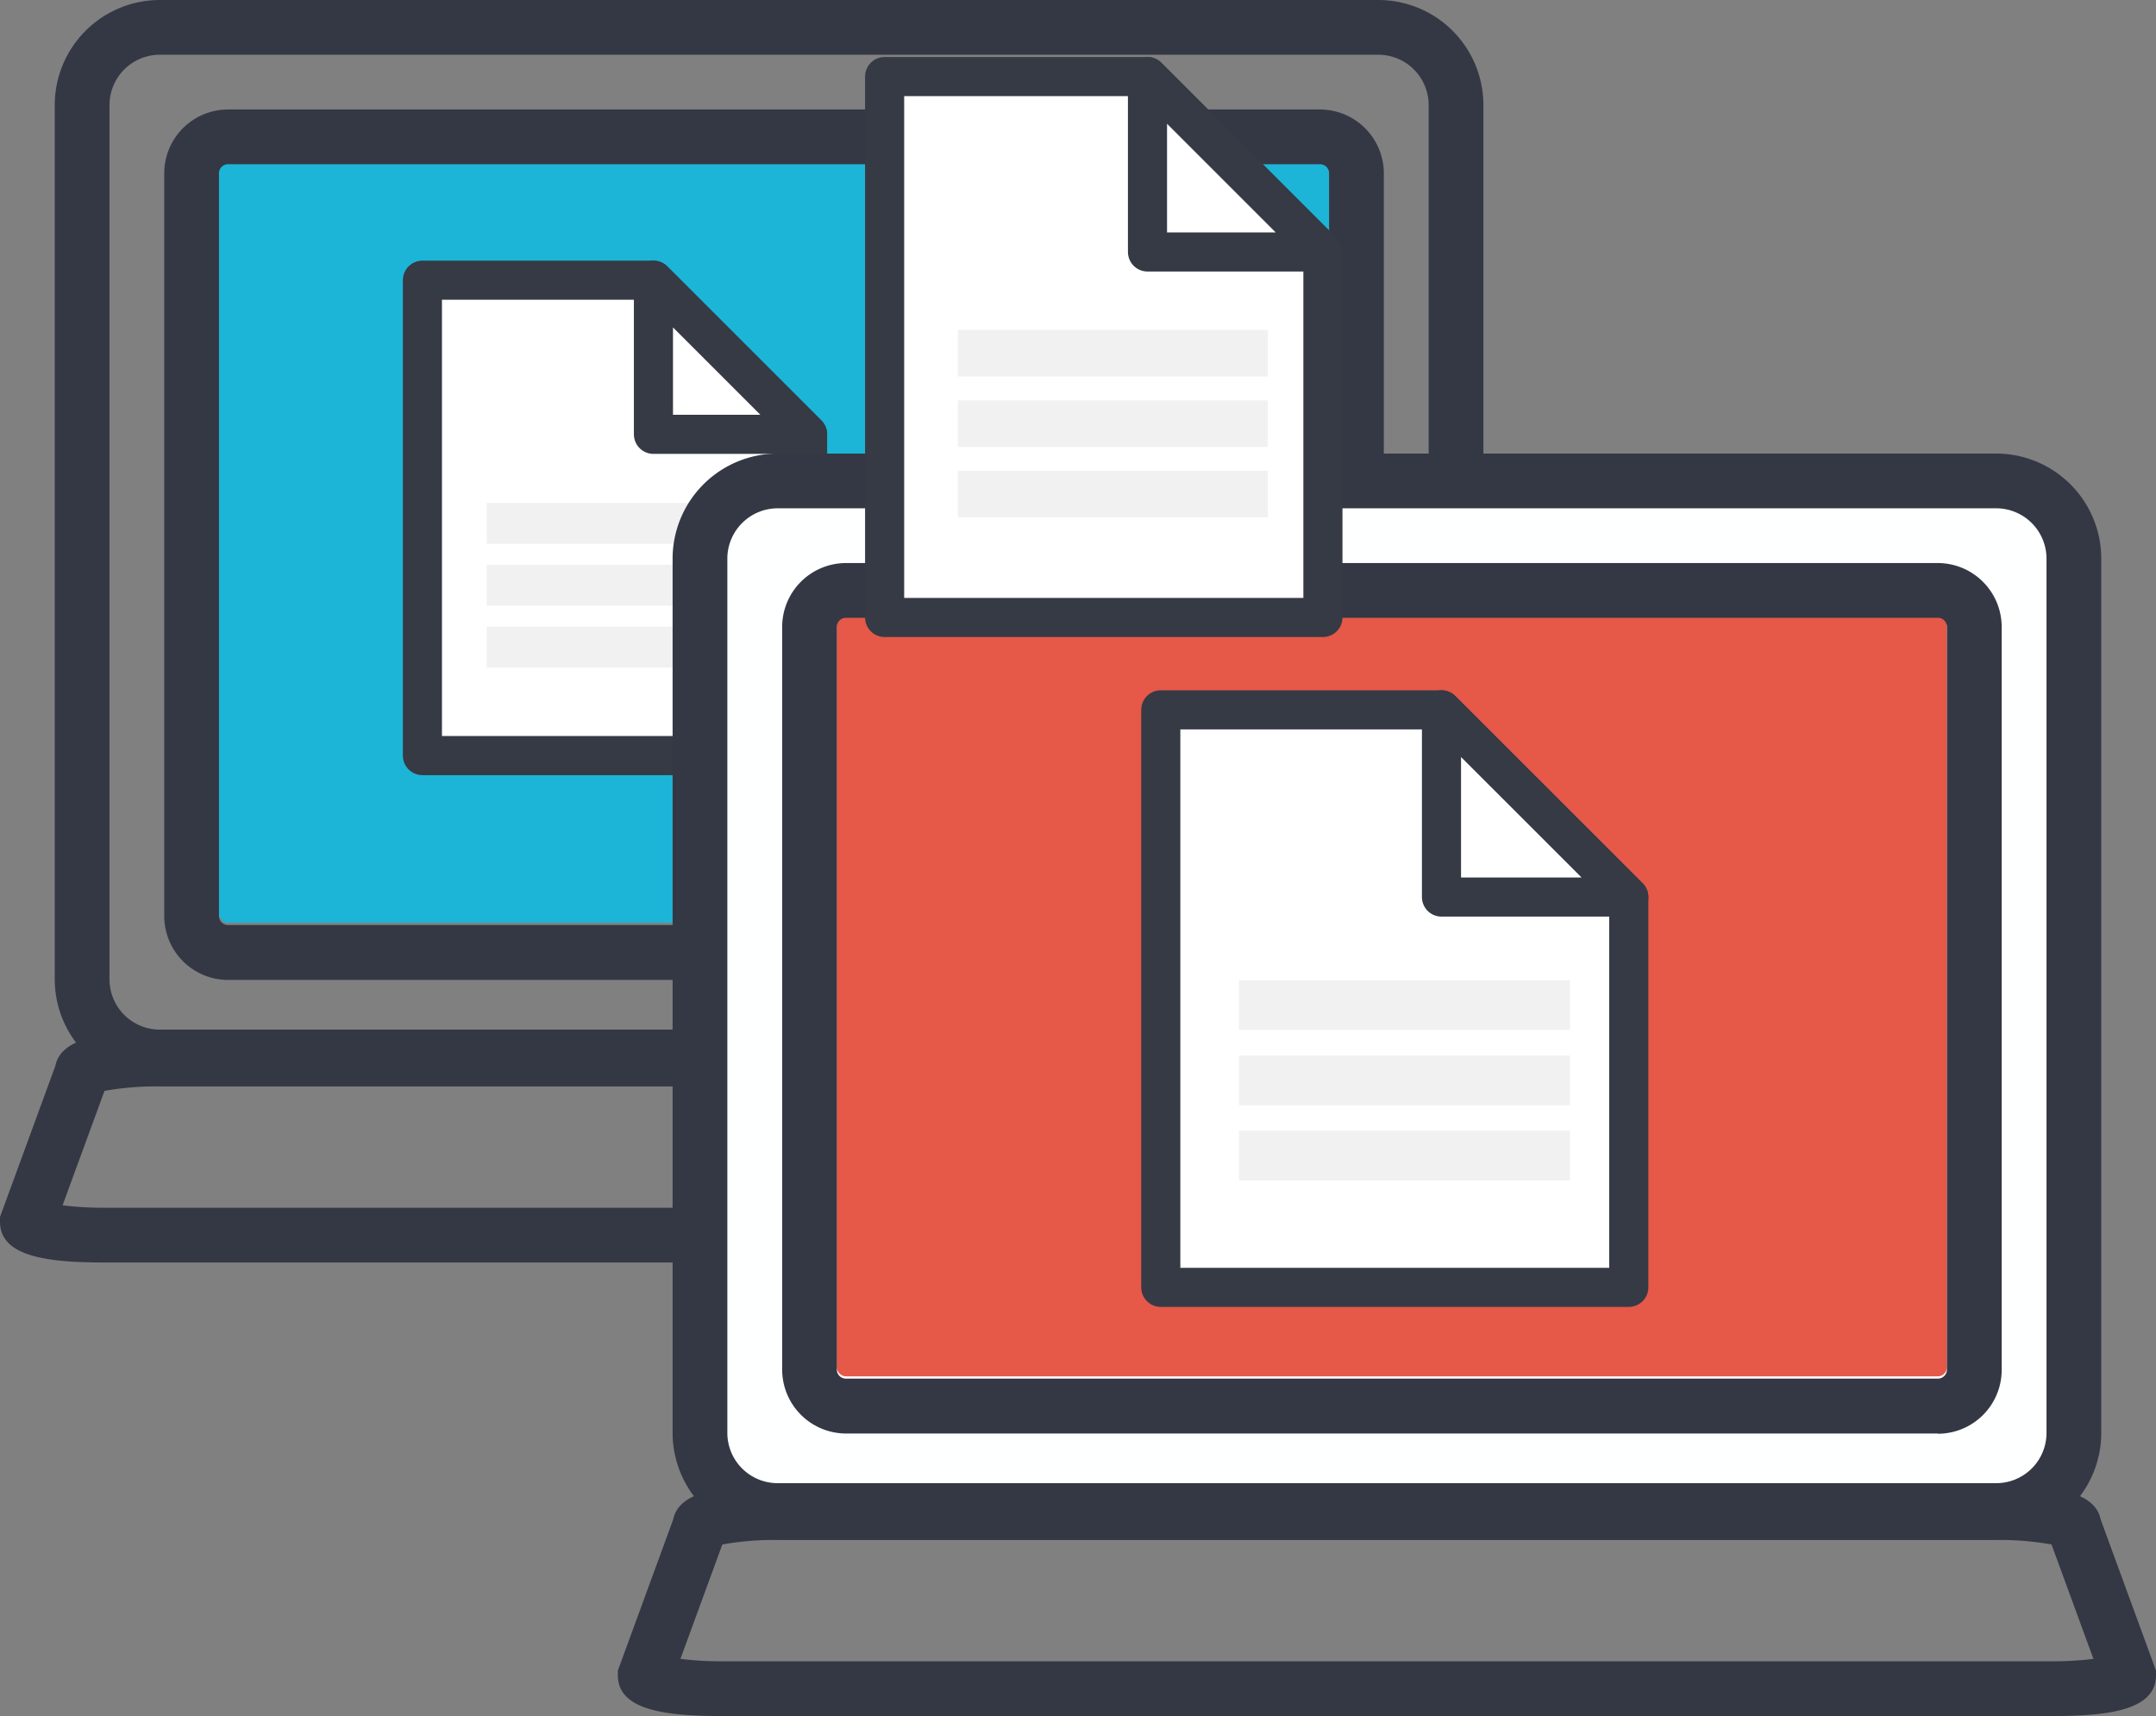 <svg xmlns="http://www.w3.org/2000/svg" viewBox="0 0 275.67 219.44"><rect x="0" y="0" width="275.67" height="219.44" fill="#808080" stroke="none"/><defs><style>.cls-1{fill:#1cb5d7;}.cls-2{fill:#343844;}.cls-3{fill:#fff;stroke:#353a45;stroke-linecap:round;stroke-linejoin:round;stroke-width:5px;}.cls-4{fill:#f1f1f1;}.cls-5{fill:#feffff;}.cls-6{fill:#e65848;}</style></defs><g id="Layer_2" data-name="Layer 2"><g id="Layer_1-2" data-name="Layer 1"><rect class="cls-1" x="27.98" y="20.66" width="141.96" height="97.34" rx="1.16"/><path class="cls-2" d="M176.25,138.66H20.43A13.45,13.45,0,0,1,7,125.23V13.43A13.45,13.45,0,0,1,20.43,0H176.25a13.44,13.44,0,0,1,13.42,13.43v111.8A13.44,13.44,0,0,1,176.25,138.66ZM20.43,7A6.44,6.44,0,0,0,14,13.43v111.8a6.43,6.43,0,0,0,6.43,6.43H176.25a6.43,6.43,0,0,0,6.42-6.43V13.43A6.44,6.44,0,0,0,176.25,7Z"/><path class="cls-2" d="M183.25,161.44H13.43c-7,0-13.43-.63-13.43-5.2v-.62l7.08-19.33c.76-3.81,6.82-4.36,13.35-4.36H176.25c6.52,0,12.58.55,13.34,4.36l7.08,19.33v.62C196.67,160.81,190.22,161.44,183.25,161.44ZM8,154.13a42.88,42.88,0,0,0,5.43.31H183.25a42.72,42.72,0,0,0,5.42-.31l-5.36-14.63a36.3,36.3,0,0,0-7.06-.57H20.43a36.41,36.41,0,0,0-7.07.57Z"/><path class="cls-2" d="M168.78,125.31H29.17A8.18,8.18,0,0,1,21,117.15v-95A8.17,8.17,0,0,1,29.17,14H168.78a8.18,8.18,0,0,1,8.16,8.16v95a8.17,8.17,0,0,1-8.16,8.18ZM29.17,21A1.16,1.16,0,0,0,28,22.13h0v95a1.16,1.16,0,0,0,1.16,1.16H168.78a1.16,1.16,0,0,0,1.16-1.16h0v-95A1.16,1.16,0,0,0,168.78,21H29.17Z"/><polygon class="cls-3" points="103.26 96.62 54.01 96.62 54.01 35.83 83.55 35.83 103.26 55.54 103.26 96.62"/><polygon class="cls-3" points="103.26 55.54 83.55 55.54 83.55 35.83 103.26 55.54"/><rect class="cls-4" x="62.24" y="64.3" width="34.83" height="5.23"/><rect class="cls-4" x="62.24" y="72.22" width="34.83" height="5.23"/><rect class="cls-4" x="62.24" y="80.13" width="34.83" height="5.23"/><rect class="cls-5" x="87.26" y="60.79" width="181" height="133" rx="12"/><rect class="cls-6" x="106.98" y="78.66" width="141.96" height="97.34" rx="1.16"/><path class="cls-2" d="M255.25,196.66H99.43A13.45,13.45,0,0,1,86,183.23V71.43A13.45,13.45,0,0,1,99.43,58H255.25a13.44,13.44,0,0,1,13.42,13.43v111.8A13.44,13.44,0,0,1,255.25,196.66ZM99.43,65A6.44,6.44,0,0,0,93,71.43v111.8a6.43,6.43,0,0,0,6.43,6.43H255.25a6.43,6.43,0,0,0,6.42-6.43V71.43A6.44,6.44,0,0,0,255.25,65Z"/><path class="cls-2" d="M262.25,219.44H92.43c-7,0-13.43-.63-13.43-5.2v-.62l7.08-19.33c.76-3.81,6.82-4.36,13.35-4.36H255.25c6.52,0,12.58.55,13.34,4.36l7.08,19.33v.62C275.67,218.81,269.22,219.44,262.25,219.44ZM87,212.13a42.88,42.88,0,0,0,5.43.31H262.25a42.72,42.72,0,0,0,5.42-.31l-5.36-14.63a36.3,36.3,0,0,0-7.06-.57H99.43a36.41,36.41,0,0,0-7.07.57Z"/><path class="cls-2" d="M247.78,183.31H108.17a8.18,8.18,0,0,1-8.16-8.16v-95A8.17,8.17,0,0,1,108.17,72H247.78a8.18,8.18,0,0,1,8.16,8.16v95a8.17,8.17,0,0,1-8.16,8.18ZM108.17,79A1.16,1.16,0,0,0,107,80.13h0v95a1.16,1.16,0,0,0,1.16,1.16H247.78a1.16,1.16,0,0,0,1.16-1.16h0v-95A1.16,1.16,0,0,0,247.78,79H108.17Z"/><polygon class="cls-3" points="208.26 164.62 148.42 164.62 148.42 90.77 184.31 90.77 208.26 114.71 208.26 164.62"/><polygon class="cls-3" points="208.26 114.71 184.31 114.71 184.31 90.77 208.26 114.71"/><rect class="cls-4" x="158.42" y="125.36" width="42.32" height="6.35"/><rect class="cls-4" x="158.42" y="134.98" width="42.32" height="6.35"/><rect class="cls-4" x="158.42" y="144.59" width="42.32" height="6.35"/><polygon class="cls-3" points="169.15 78.96 113.11 78.96 113.11 9.79 146.72 9.79 169.15 32.22 169.15 78.96"/><polygon class="cls-3" points="169.15 32.22 146.72 32.22 146.72 9.79 169.15 32.22"/><rect class="cls-4" x="122.48" y="42.19" width="39.63" height="5.95"/><rect class="cls-4" x="122.48" y="51.2" width="39.63" height="5.95"/><rect class="cls-4" x="122.48" y="60.2" width="39.63" height="5.95"/></g></g></svg>